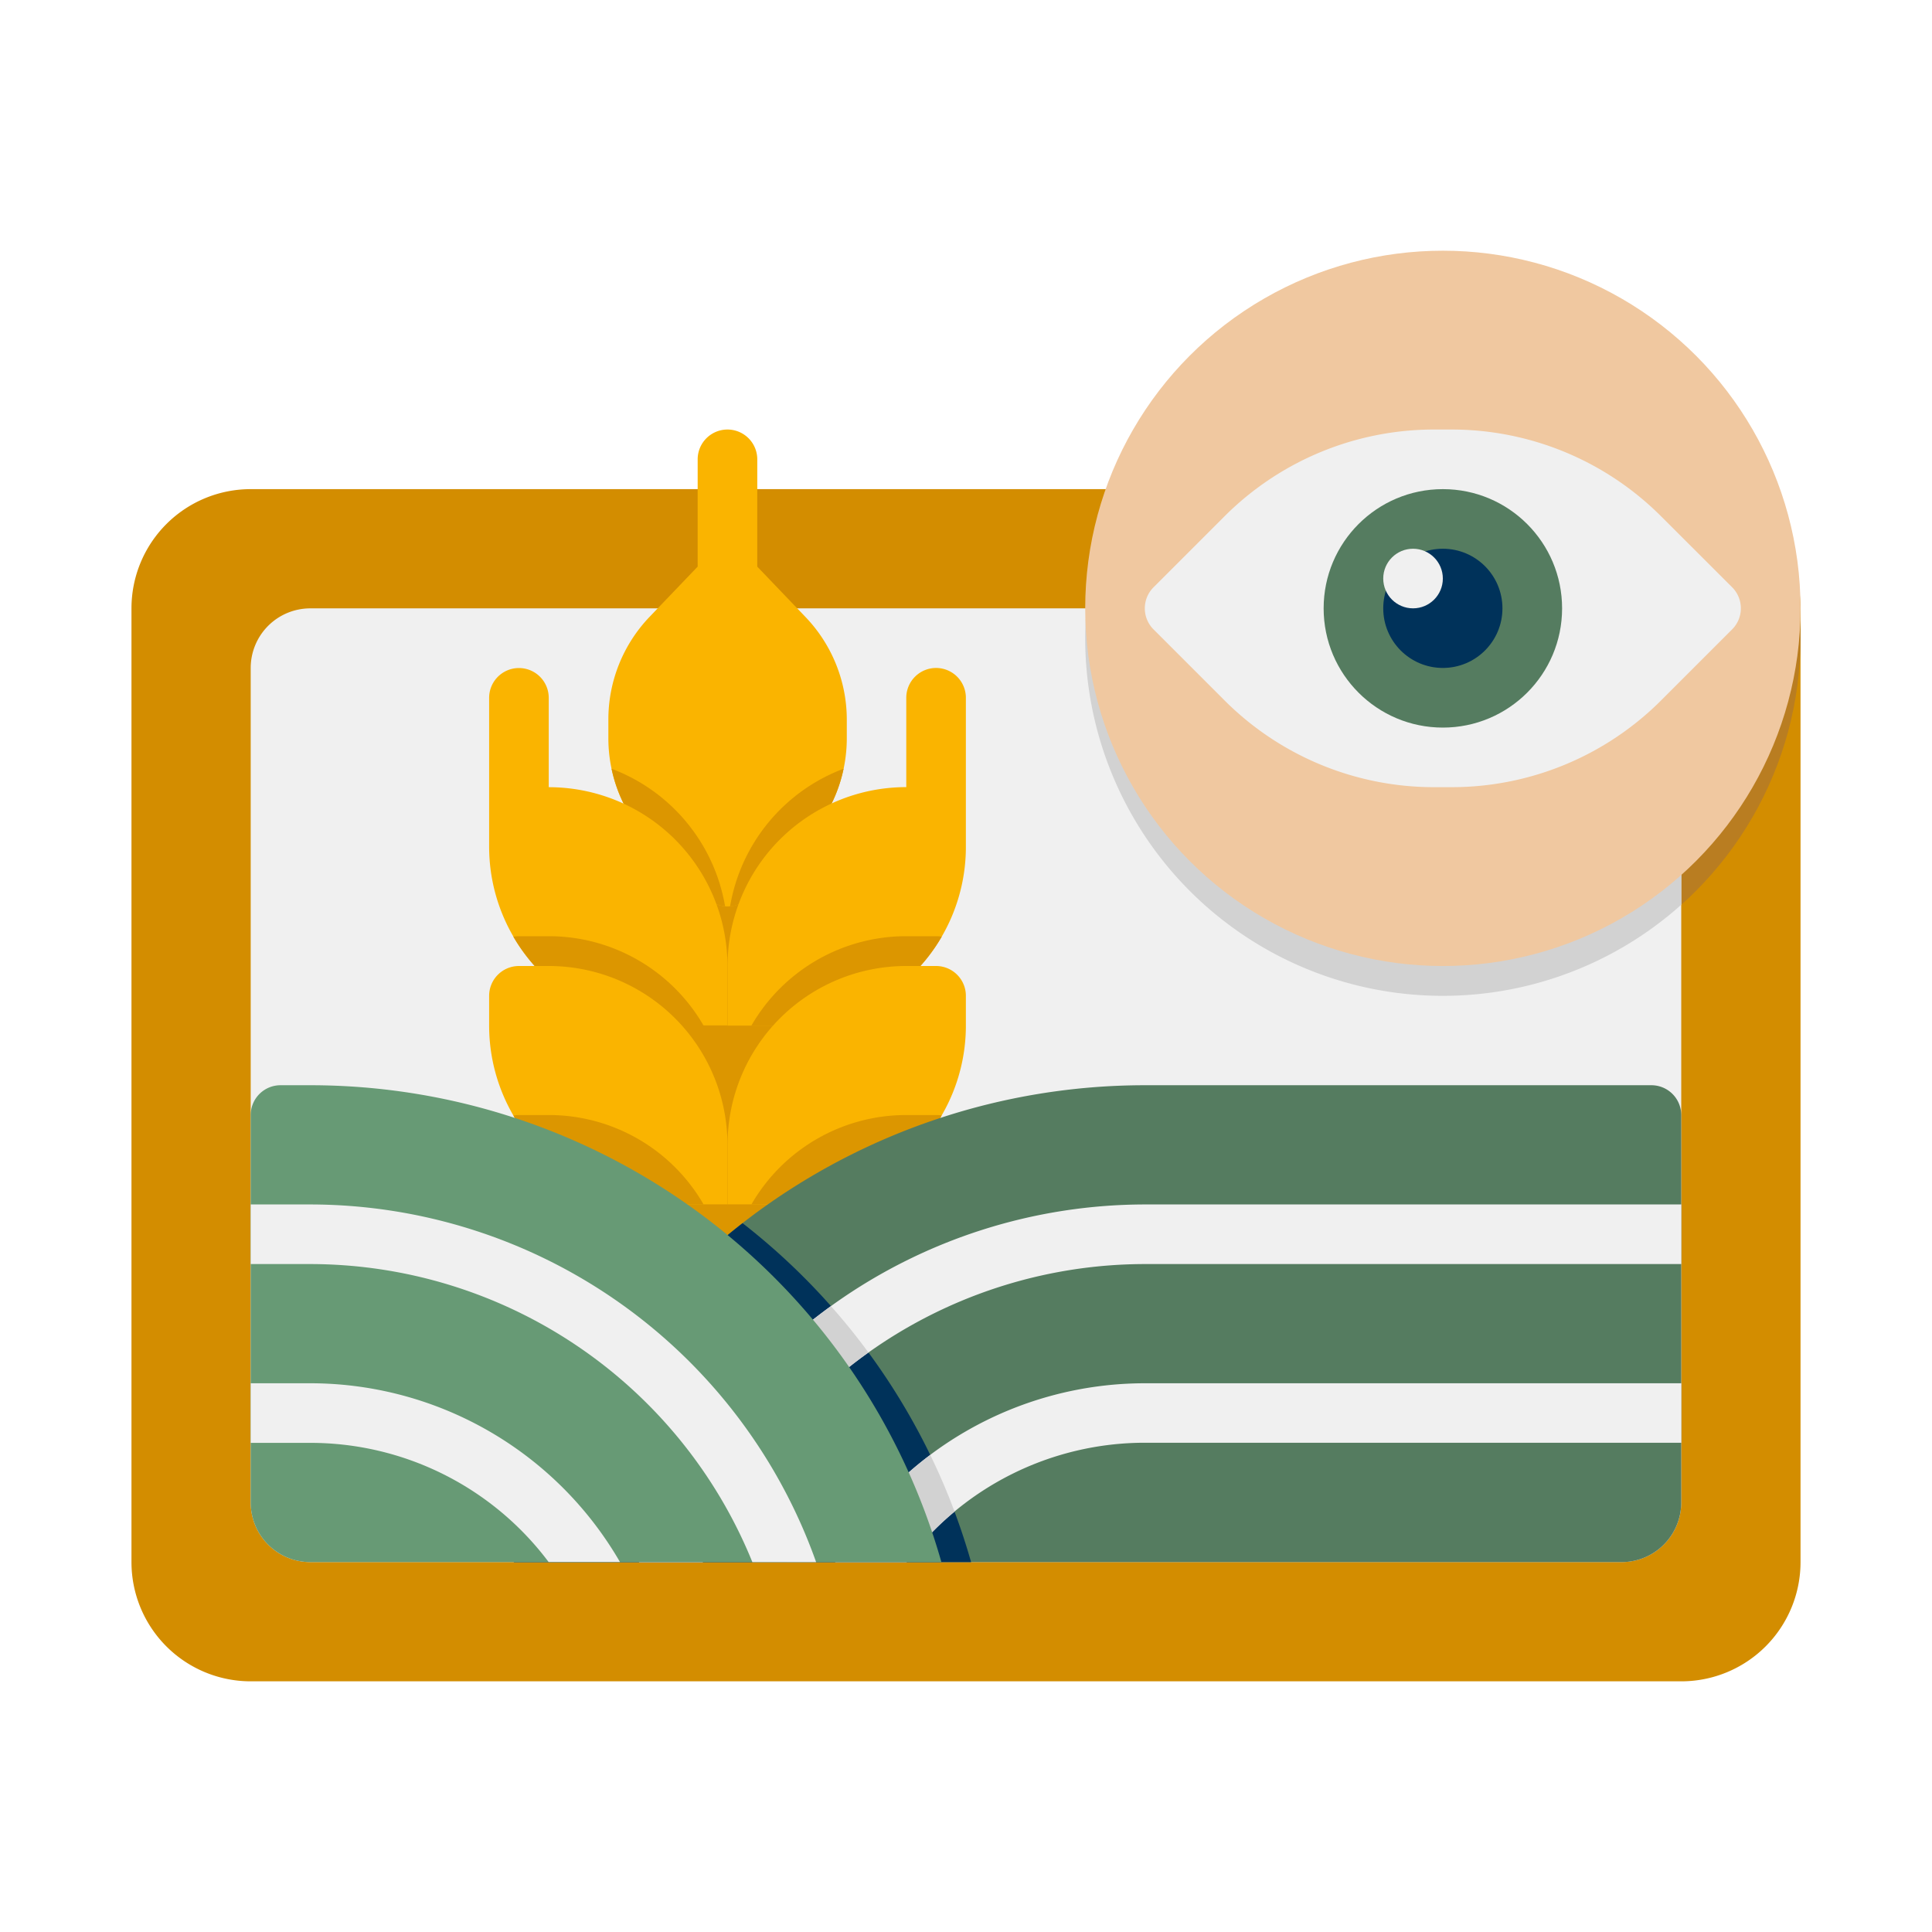 <svg xmlns="http://www.w3.org/2000/svg" width="80" height="80" viewBox="0 0 80 80">
  <g id="Digital_Traceability" data-name="Digital Traceability" transform="translate(15417 13798)">
    <rect id="Rectangle_31036" data-name="Rectangle 31036" width="80" height="80" transform="translate(-15417 -13798)" fill="#af2e2e" opacity="0"/>
    <g id="Icons" transform="translate(-15415.556 -13795.619)">
      <g id="Group_2276" data-name="Group 2276" transform="translate(4 8)">
        <g id="Group_2253" data-name="Group 2253" transform="translate(0 9.873)">
          <path id="Path_1554" data-name="Path 1554" d="M68.175,16H8.937A4.937,4.937,0,0,0,4,20.937V60.429a4.937,4.937,0,0,0,4.937,4.937H68.175a4.937,4.937,0,0,0,4.937-4.937V20.937A4.937,4.937,0,0,0,68.175,16Z" transform="translate(-4 -16)" fill="#d38d00"/>
        </g>
        <g id="Group_2254" data-name="Group 2254" transform="translate(39.492 1.234)">
          <circle id="Ellipse_208" data-name="Ellipse 208" cx="14.81" cy="14.81" r="14.81" fill="#b97d21"/>
        </g>
        <g id="Group_2255" data-name="Group 2255" transform="translate(4.937 14.81)">
          <path id="Path_1555" data-name="Path 1555" d="M64.77,20h-54.3A2.468,2.468,0,0,0,8,22.468V57.024a2.468,2.468,0,0,0,2.468,2.468h54.3a2.468,2.468,0,0,0,2.468-2.468V22.468A2.468,2.468,0,0,0,64.77,20Z" transform="translate(-8 -20)" fill="#f0f0f0"/>
        </g>
        <g id="Group_2256" data-name="Group 2256" transform="translate(39.492 14.81)">
          <path id="Path_1556" data-name="Path 1556" d="M58.214,20H36.052c-.033.407-.052.818-.052,1.234A14.808,14.808,0,0,0,60.683,32.271v-9.8A2.468,2.468,0,0,0,58.214,20Z" transform="translate(-36 -20)" fill="#d2d2d2"/>
        </g>
        <g id="Group_2269" data-name="Group 2269" transform="translate(14.81 7.405)">
          <g id="Group_2257" data-name="Group 2257" transform="translate(7.405 14.81)">
            <rect id="Rectangle_537" data-name="Rectangle 537" width="4.937" height="32.087" fill="#dc9600"/>
          </g>
          <path id="Path_1557" data-name="Path 1557" d="M28.166,21.766l-2-2.089V15.234a1.234,1.234,0,0,0-2.468,0v4.442l-2,2.089A6.151,6.151,0,0,0,20,26.027v.738a6.131,6.131,0,0,0,1.807,4.364l2.257,2.256a1.233,1.233,0,0,0,1.745,0l2.257-2.256a6.131,6.131,0,0,0,1.807-4.364v-.738A6.146,6.146,0,0,0,28.166,21.766Z" transform="translate(-15.063 -14)" fill="#fab400"/>
          <g id="Group_2260" data-name="Group 2260" transform="translate(5.07 14.046)">
            <g id="Group_2258" data-name="Group 2258">
              <path id="Path_1558" data-name="Path 1558" d="M20.108,25.381a6.129,6.129,0,0,0,1.675,3.082l2.256,2.257a1.232,1.232,0,0,0,.769.357A7.417,7.417,0,0,0,20.108,25.381Z" transform="translate(-20.108 -25.381)" fill="#dc9600"/>
            </g>
            <g id="Group_2259" data-name="Group 2259" transform="translate(4.907)">
              <path id="Path_1559" data-name="Path 1559" d="M28.784,25.381a7.414,7.414,0,0,0-4.7,5.7,1.238,1.238,0,0,0,.769-.357l2.256-2.257A6.119,6.119,0,0,0,28.784,25.381Z" transform="translate(-24.084 -25.381)" fill="#dc9600"/>
            </g>
          </g>
          <path id="Path_1560" data-name="Path 1560" d="M32.639,22A1.235,1.235,0,0,0,31.4,23.234v3.7a7.4,7.4,0,0,0-7.4,7.4V36.81h2.468a7.4,7.4,0,0,0,7.4-7.4V23.234A1.235,1.235,0,0,0,32.639,22Z" transform="translate(-14.127 -12.127)" fill="#fab400"/>
          <path id="Path_1561" data-name="Path 1561" d="M18.468,26.937v-3.7a1.234,1.234,0,0,0-2.468,0V29.4a7.4,7.4,0,0,0,7.4,7.4h2.468V34.341A7.4,7.4,0,0,0,18.468,26.937Z" transform="translate(-16 -12.127)" fill="#fab400"/>
          <g id="Group_2263" data-name="Group 2263" transform="translate(1.003 20.98)">
            <g id="Group_2261" data-name="Group 2261" transform="translate(9.861)">
              <path id="Path_1562" data-name="Path 1562" d="M31.217,31A7.4,7.4,0,0,0,24.8,34.7H26.28a7.4,7.4,0,0,0,6.4-3.68A1.189,1.189,0,0,0,32.451,31Z" transform="translate(-24.803 -31)" fill="#dc9600"/>
            </g>
            <g id="Group_2262" data-name="Group 2262">
              <path id="Path_1563" data-name="Path 1563" d="M18.278,31H17.044a1.189,1.189,0,0,0-.231.022,7.4,7.4,0,0,0,6.4,3.68h1.477A7.4,7.4,0,0,0,18.278,31Z" transform="translate(-16.813 -31)" fill="#dc9600"/>
            </g>
          </g>
          <g id="Group_2264" data-name="Group 2264" transform="translate(9.873 22.214)">
            <path id="Path_1564" data-name="Path 1564" d="M32.639,32H31.4A7.4,7.4,0,0,0,24,39.4v2.468h2.468a7.4,7.4,0,0,0,7.4-7.4V33.234A1.235,1.235,0,0,0,32.639,32Z" transform="translate(-24 -32)" fill="#fab400"/>
          </g>
          <g id="Group_2265" data-name="Group 2265" transform="translate(0 22.214)">
            <path id="Path_1565" data-name="Path 1565" d="M17.234,32h1.234a7.4,7.4,0,0,1,7.4,7.4v2.468H23.4a7.4,7.4,0,0,1-7.4-7.4V33.234A1.235,1.235,0,0,1,17.234,32Z" transform="translate(-16 -32)" fill="#fab400"/>
          </g>
          <g id="Group_2268" data-name="Group 2268" transform="translate(1.003 28.385)">
            <g id="Group_2266" data-name="Group 2266" transform="translate(9.861)">
              <path id="Path_1566" data-name="Path 1566" d="M31.217,37A7.4,7.4,0,0,0,24.8,40.7H26.28a7.4,7.4,0,0,0,6.4-3.68A1.189,1.189,0,0,0,32.451,37Z" transform="translate(-24.803 -37)" fill="#dc9600"/>
            </g>
            <g id="Group_2267" data-name="Group 2267">
              <path id="Path_1567" data-name="Path 1567" d="M18.278,37H17.044a1.189,1.189,0,0,0-.231.022,7.4,7.4,0,0,0,6.4,3.68h1.477A7.4,7.4,0,0,0,18.278,37Z" transform="translate(-16.813 -37)" fill="#dc9600"/>
            </g>
          </g>
        </g>
        <g id="Group_2271" data-name="Group 2271" transform="translate(4.937 34.556)">
          <path id="Path_1568" data-name="Path 1568" d="M63.937,36H42.957A27.164,27.164,0,0,0,16.828,55.746H62.7a2.468,2.468,0,0,0,2.468-2.468V37.234A1.235,1.235,0,0,0,63.937,36Z" transform="translate(-5.933 -36)" fill="#557c60"/>
          <path id="Path_1569" data-name="Path 1569" d="M16.828,54.663H35.763A27.183,27.183,0,0,0,26.3,40.628,27.2,27.2,0,0,0,16.828,54.663Z" transform="translate(-5.933 -34.916)" fill="#00325a"/>
          <path id="Path_1570" data-name="Path 1570" d="M21.028,54.81h2.64A19.779,19.779,0,0,1,41.974,42.468H64.188V40H41.974A22.255,22.255,0,0,0,21.028,54.81Z" transform="translate(-4.95 -35.063)" fill="#f0f0f0"/>
          <path id="Path_1571" data-name="Path 1571" d="M27.611,53.4h2.955a12.33,12.33,0,0,1,9.867-4.937H62.647V46H40.432A14.818,14.818,0,0,0,27.611,53.4Z" transform="translate(-3.408 -33.659)" fill="#f0f0f0"/>
          <g id="Group_2270" data-name="Group 2270" transform="translate(16.079 9.147)">
            <path id="Path_1572" data-name="Path 1572" d="M27.611,52.842h2.956a12.445,12.445,0,0,1,1.988-2.088q-.448-1.2-1.006-2.349A14.922,14.922,0,0,0,27.611,52.842Z" transform="translate(-19.488 -42.243)" fill="#d2d2d2"/>
            <path id="Path_1573" data-name="Path 1573" d="M21.029,54.011h2.64a19.85,19.85,0,0,1,6.861-8.677q-.733-1-1.554-1.922A22.312,22.312,0,0,0,21.029,54.011Z" transform="translate(-21.029 -43.412)" fill="#d2d2d2"/>
          </g>
          <path id="Path_1574" data-name="Path 1574" d="M10.468,55.746H36.6A27.164,27.164,0,0,0,10.468,36H9.234A1.235,1.235,0,0,0,8,37.234V53.278A2.468,2.468,0,0,0,10.468,55.746Z" transform="translate(-8 -36)" fill="#679a75"/>
          <path id="Path_1575" data-name="Path 1575" d="M28.773,54.81h2.64A22.252,22.252,0,0,0,10.468,40H8v2.468h2.468A19.777,19.777,0,0,1,28.773,54.81Z" transform="translate(-8 -35.063)" fill="#f0f0f0"/>
          <path id="Path_1576" data-name="Path 1576" d="M20.335,53.4H23.29A14.819,14.819,0,0,0,10.468,46H8v2.468h2.468A12.33,12.33,0,0,1,20.335,53.4Z" transform="translate(-8 -33.659)" fill="#f0f0f0"/>
        </g>
        <g id="Group_2272" data-name="Group 2272" transform="translate(39.492)">
          <circle id="Ellipse_209" data-name="Ellipse 209" cx="14.81" cy="14.81" r="14.81" fill="#f0c8a0"/>
        </g>
        <path id="Path_1577" data-name="Path 1577" d="M62.321,20.532,59.4,17.615A12.26,12.26,0,0,0,50.677,14h-.671a12.26,12.26,0,0,0-8.727,3.615l-2.917,2.917a1.233,1.233,0,0,0,0,1.745l2.917,2.917a12.26,12.26,0,0,0,8.727,3.615h.671A12.26,12.26,0,0,0,59.4,25.195l2.917-2.917A1.233,1.233,0,0,0,62.321,20.532Z" transform="translate(3.96 -6.595)" fill="#f0f0f0"/>
        <g id="Group_2273" data-name="Group 2273" transform="translate(49.365 9.873)">
          <circle id="Ellipse_210" data-name="Ellipse 210" cx="4.937" cy="4.937" r="4.937" fill="#557c60"/>
        </g>
        <g id="Group_2274" data-name="Group 2274" transform="translate(51.833 12.341)">
          <circle id="Ellipse_211" data-name="Ellipse 211" cx="2.468" cy="2.468" r="2.468" fill="#00325a"/>
        </g>
        <g id="Group_2275" data-name="Group 2275" transform="translate(51.833 12.341)">
          <circle id="Ellipse_212" data-name="Ellipse 212" cx="1.234" cy="1.234" r="1.234" fill="#f0f0f0"/>
        </g>
      </g>
    </g>
  </g>
</svg>
